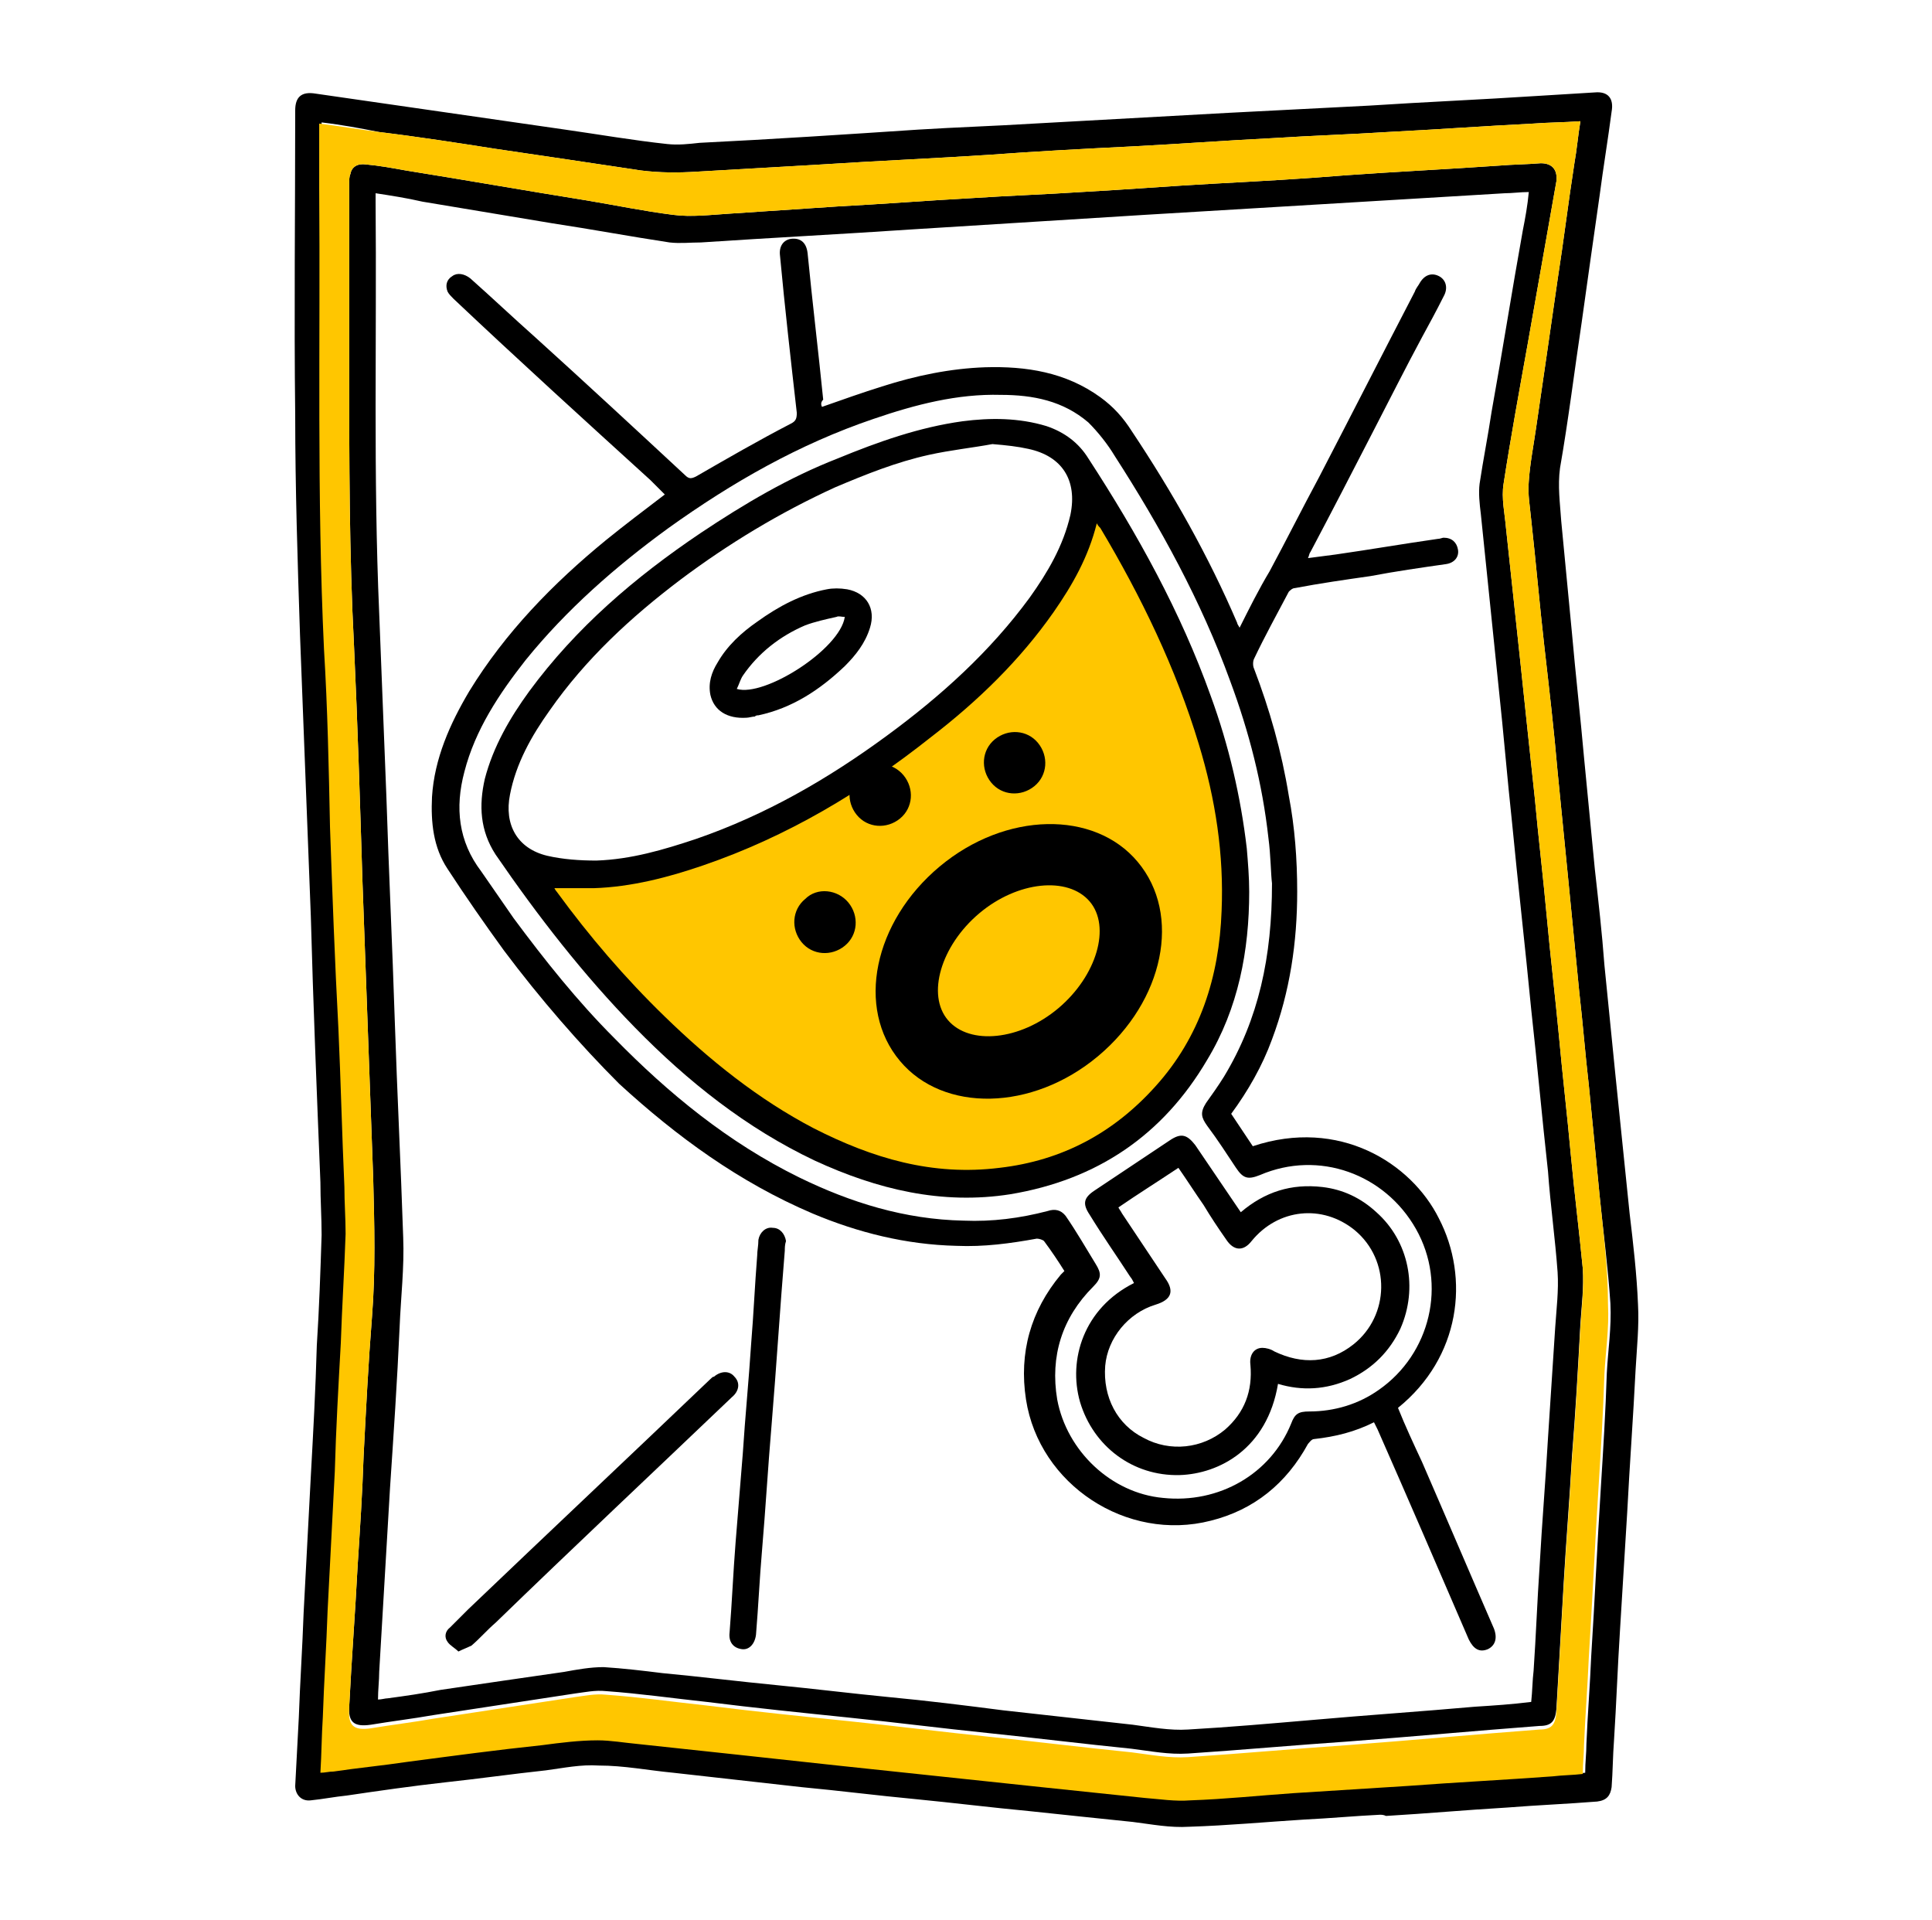 <svg xmlns="http://www.w3.org/2000/svg" xmlns:xlink="http://www.w3.org/1999/xlink" x="0px" y="0px" viewBox="0 0 161 160" style="enable-background:new 0 0 161 160;" xml:space="preserve"><style type="text/css">	.st0{clip-path:url(#SVGID_2_);}	.st1{fill:#FFC600;}	.st2{fill:#F0BC5E;}</style><g id="Capa_1">	<g>		<defs>			<rect id="SVGID_1_" x="-936" y="67.2" width="160" height="160"></rect>		</defs>		<clipPath id="SVGID_2_">			<use xlink:href="#SVGID_1_" style="overflow:visible;"></use>		</clipPath>		<g class="st0">			<path class="st1" d="M-884.3,77.5v5.6c0,17.4-8.7,33.7-23.2,43.4c-3.8-6.3-6.2-13.3-7.3-20.6v0l1.1-2.8c4-10.1,10.6-18.9,19-25.7     c0.2,0,0.3,0,0.5,0L-884.3,77.5z"></path>			<path class="st1" d="M-843.5,106L-843.5,106c-1,7.3-3.5,14.3-7.3,20.6c-14.5-9.7-23.2-26-23.2-43.4v-5.6h9.9c0.2,0,0.3,0,0.5,0     c8.5,6.8,15,15.6,19,25.7L-843.5,106z"></path>			<path class="st1" d="M-910,149c6,2.9,10.1,9.1,10.1,16.2c0,10-8.1,18.1-18.1,18.1v-6.5C-917.9,167-915.1,157.3-910,149z"></path>			<path class="st1" d="M-840.5,180.8v20.6l-1.4,5.1c-6.5-0.7-11.5-6.2-11.5-12.8C-853.4,186.5-847.6,180.8-840.5,180.8z"></path>			<path class="st2" d="M-794.3,131.7c3,0,5.5,2.5,5.5,5.5c0,1.4-0.6,2.8-1.6,3.9l-1,1l1,1c1,1,1.6,2.4,1.6,3.9c0,3-2.5,5.5-5.5,5.5     c-1.4,0-2.8-0.6-3.9-1.6l-3.6-3.6h-15.5l-3.6,3.6c-1,1-2.4,1.6-3.9,1.6c-3,0-5.5-2.5-5.5-5.5c0-1.4,0.6-2.8,1.6-3.9l1-1l-1-1     c-1-1-1.6-2.4-1.6-3.9c0-3,2.5-5.5,5.5-5.5c1.4,0,2.8,0.6,3.9,1.6l3.6,3.6h15.5l3.6-3.6C-797.2,132.3-795.8,131.7-794.3,131.7z"></path>			<path class="st1" d="M-822.4,185.9V173c-12.4-5.2-20.6-17.4-20.6-30.9c0-18.5,15.1-33.6,33.6-33.6c18.5,0,33.6,15.1,33.6,33.6     c0,17.7-13.6,32.2-31.1,33.4L-822.4,185.9z"></path>			<path d="M-861.1,100.8h5.2v5.2h-5.2V100.8z"></path>			<path d="M-902.4,100.8h5.2v5.2h-5.2V100.8z"></path>			<path d="M-781.2,200.7c-0.5-2.6-3.7-4.2-10.9-5.5c-11.2-2-28.8-2-40,0c-2.4,0.4-4.3,0.9-5.8,1.4v-19.8c0-13.9-5.1-27-14.4-37.2     c2.4-3.5,3.9-7.8,4.1-12.4c2.4-4.2,4.3-8.6,5.6-13.2c1.2,1.3,2.9,2.2,4.7,2.2c2.6,0,5-1.7,6-4.2l9.1-24.9     c0.3-0.9,0.5-1.9,0.5-2.9c0-3.5-2.1-6.7-5.4-8l-20.5-8.2c-4.1-1.6-8.9-0.6-12,2.5l-4.5,4.5l-28.8,0l-4.5-4.5     c-3.1-3.1-7.9-4.1-12-2.5l-20.5,8.2c-3.3,1.3-5.4,4.5-5.4,8c0,1,0.2,2,0.5,2.9l9.1,24.9c0.9,2.5,3.3,4.2,5.9,4.2     c1.9,0,3.6-0.8,4.7-2.2c1.3,4.6,3.1,9,5.6,13.2c0.1,4.6,1.6,8.8,4.1,12.4c-9.3,10.2-14.4,23.3-14.4,37.2v26.5     c0,2.6-1.4,4.9-3.7,6c-4.1,2-6.6,6.1-6.6,10.7v2c0,2.8,2.3,5.2,5.2,5.2h28.4c4.3,0,7.7-3.5,7.7-7.7v-2.6h20.6v2.6     c0,4.3,3.5,7.7,7.7,7.7h85.2v-7.7L-781.2,200.7z M-812.1,198.8c10.8,0,19.9,1.3,24,2.6c-4.1,1.3-13.2,2.6-24,2.6     s-19.9-1.3-24-2.6C-831.9,200.1-822.8,198.8-812.1,198.8z M-856.6,74.1c1.7-1.7,4.2-2.2,6.4-1.3l20.5,8.2     c1.3,0.5,2.2,1.8,2.2,3.2c0,0.4-0.1,0.8-0.2,1.2l-9.1,24.9c-0.3,0.9-1.8,0.9-2.2,0l-3.2-8.1c-3.8-9.6-9.9-18.1-17.6-24.9     L-856.6,74.1z M-921.5,110.3l-9.1-24.9c-0.1-0.4-0.2-0.8-0.2-1.2c0-1.4,0.9-2.7,2.2-3.2l20.5-8.2c0.7-0.3,1.4-0.4,2.2-0.4     c1.6,0,3.1,0.6,4.2,1.7l3.3,3.3c-7.7,6.8-13.8,15.3-17.6,24.9l-3.2,8.1C-919.7,111.2-921.2,111.2-921.5,110.3z M-912.1,106.2     l0.8-2.1c3.7-9.4,9.8-17.6,17.6-24l29.1,0c7.8,6.4,13.8,14.7,17.6,24l0.8,2.1c-1,6.7-3.3,13.1-6.8,19l-0.4,0.6v0.7     c0,7.3-4.4,13.6-10.6,16.5c0.2-0.7,0.3-1.5,0.3-2.3v-1.3h-5.2v1.3c0,2.1-1.7,3.9-3.9,3.9c-2.1,0-3.9-1.7-3.9-3.9v-6.9     c1.4-0.4,2.6-1.1,3.6-2.2l2.3-2.3c1.2-1.2,1.8-2.7,1.8-4.4c0-3.4-2.8-6.2-6.2-6.2h-8.2c-3.4,0-6.2,2.8-6.2,6.2     c0,1.7,0.6,3.2,1.8,4.4l2.3,2.3c1,1,2.3,1.7,3.6,2.2v6.9c0,2.1-1.7,3.9-3.9,3.9c-2.1,0-3.9-1.7-3.9-3.9v-1.3h-5.2v1.3     c0,0.8,0.1,1.5,0.3,2.3c-6.3-2.8-10.6-9.1-10.6-16.5v-0.7l-0.4-0.6C-908.9,119.4-911.1,113-912.1,106.2z M-881.8,128.1l-2.3-2.3     c-0.2-0.2-0.3-0.5-0.3-0.8c0-0.6,0.5-1.1,1.1-1.1h8.2c0.6,0,1.1,0.5,1.1,1.1c0,0.3-0.1,0.6-0.3,0.8l-2.3,2.3     C-877.9,129.4-880.4,129.4-881.8,128.1z M-874.6,149.8l-1,4.8c-0.3,1.7-1.9,3-3.6,3s-3.3-1.3-3.6-3l-0.9-4.8H-874.6L-874.6,149.8     z M-889.5,211.7v-23.2c0-5.7,4.6-10.3,10.3-10.3c5.7,0,10.3,4.6,10.3,10.3v23.2L-889.5,211.7L-889.5,211.7z M-863.7,219.5v-31     c0-8.5-6.9-15.5-15.5-15.5s-15.5,6.9-15.5,15.5v31c0,1.4-1.2,2.6-2.6,2.6h-28.4v-2c0-2.6,1.4-4.9,3.7-6c4.1-2,6.6-6.1,6.6-10.7     v-26.5c0-12.4,4.5-24.1,12.6-33.3c3.7,3.4,8.4,5.6,13.6,6.1l1.2,5.9c0.8,4.1,4.5,7.1,8.7,7.1c4.2,0,7.9-3,8.7-7.1l1.2-5.9     c5.2-0.5,10-2.7,13.6-6.1c8.1,9.2,12.6,20.9,12.6,33.3V201l-5.1,17.7l-0.1,3.3h-12.9C-862.5,222.1-863.7,220.9-863.7,219.5z      M-781.1,222.1H-843v-2.2l4-14c1.7,0.7,4,1.3,7,1.8c5.6,1,12.9,1.6,20,1.6c7.1,0,14.4-0.6,20-1.6c3-0.5,5.3-1.1,7-1.8l4,14V222.1     z"></path>			<path d="M-814.6,214.3h5.2v5.2h-5.2V214.3z"></path>			<path d="M-825,214.3h5.2v5.2h-5.2V214.3z"></path>			<path d="M-804.3,214.3h5.2v5.2h-5.2V214.3z"></path>			<path d="M-832.7,137.2c0,1.8,0.6,3.5,1.6,4.8c-1.1,1.4-1.6,3.1-1.6,4.8c0,4.4,3.6,8.1,8.1,8.1c2.2,0,4.2-0.8,5.7-2.4l2.8-2.8     h13.3l2.8,2.8c1.5,1.5,3.5,2.4,5.7,2.4c4.4,0,8.1-3.6,8.1-8.1c0-1.8-0.6-3.5-1.6-4.8c1.1-1.4,1.6-3.1,1.6-4.8     c0-4.4-3.6-8.1-8.1-8.1c-2.2,0-4.2,0.8-5.7,2.4l-2.8,2.8h-13.3l-2.8-2.8c-1.5-1.5-3.5-2.4-5.7-2.4     C-829.1,129.1-832.7,132.8-832.7,137.2z M-818.3,139.5h17.6l4.3-4.3c0.5-0.5,1.3-0.8,2-0.8c1.6,0,2.9,1.3,2.9,2.9     c0,0.8-0.3,1.5-0.8,2l-2.8,2.8l2.8,2.8c0.5,0.5,0.8,1.3,0.8,2c0,1.6-1.3,2.9-2.9,2.9c-0.8,0-1.5-0.3-2-0.8l-4.3-4.3h-17.6     l-4.3,4.3c-0.5,0.5-1.3,0.8-2,0.8c-1.6,0-2.9-1.3-2.9-2.9c0-0.8,0.3-1.5,0.8-2l2.8-2.8l-2.8-2.8c-0.5-0.5-0.8-1.3-0.8-2     c0-1.6,1.3-2.9,2.9-2.9c0.8,0,1.5,0.3,2,0.8L-818.3,139.5z"></path>		</g>	</g>	<g>		<path d="M115,151.2c-2.1,0.1-4.2,0.3-6.3,0.4c-3.2,0.2-6.4,0.5-9.6,0.6c-1.6,0.1-3.1-0.2-4.7-0.4c-2.9-0.3-5.8-0.6-8.6-0.9    c-3.2-0.3-6.4-0.7-9.5-1c-3.2-0.3-6.3-0.7-9.5-1c-3.6-0.4-7.1-0.8-10.7-1.2c-2.1-0.2-4.1-0.6-6.2-0.6c-1.5-0.1-2.9,0.2-4.4,0.4    c-2.8,0.3-5.6,0.7-8.4,1c-2.7,0.3-5.5,0.7-8.2,1.1c-1,0.1-2,0.3-3,0.4c-0.8,0.1-1.3-0.5-1.3-1.2c0.1-1.9,0.2-3.8,0.3-5.7    c0.1-2.9,0.3-5.8,0.4-8.7c0.2-3.8,0.4-7.6,0.6-11.4c0.2-3.6,0.4-7.3,0.5-10.9c0.2-3.1,0.3-6.1,0.4-9.2c0-1.5-0.1-2.9-0.1-4.4    c-0.3-7.4-0.6-14.8-0.8-22.2c-0.3-7.8-0.6-15.6-0.9-23.4c-0.2-6.1-0.4-12.2-0.4-18.3c-0.1-8.5,0-16.9,0-25.4    c0-1.1,0.5-1.6,1.7-1.4c3.5,0.5,6.9,1,10.4,1.5c3.5,0.5,6.9,1,10.4,1.5c2.8,0.4,5.7,0.9,8.5,1.2c0.9,0.1,1.8,0,2.7-0.1    c6.1-0.3,12.2-0.7,18.2-1.1c3.2-0.2,6.4-0.3,9.6-0.5c5.4-0.3,10.8-0.6,16.3-0.9c3.9-0.2,7.8-0.4,11.7-0.6    c4.6-0.3,9.3-0.5,13.9-0.8c1.6-0.1,3.3-0.2,4.9-0.3c1.1-0.1,1.6,0.5,1.4,1.6c-0.3,2.3-0.7,4.7-1,7c-0.5,3.5-1,7-1.5,10.6    c-0.6,4-1.1,8.1-1.8,12.1c-0.2,1.5,0,2.9,0.1,4.4c0.3,3.1,0.6,6.2,0.9,9.4c0.3,3.4,0.7,6.9,1,10.3c0.3,3.1,0.6,6.2,0.9,9.3    c0.3,2.7,0.6,5.3,0.8,8c0.3,3,0.6,6,0.9,9c0.4,3.9,0.8,7.8,1.2,11.7c0.3,2.5,0.6,5.1,0.7,7.6c0.1,1.8-0.1,3.6-0.2,5.4    c-0.2,4-0.5,8-0.7,11.9c-0.2,3.3-0.4,6.5-0.6,9.8c-0.2,3.1-0.3,6.1-0.5,9.2c-0.1,1.3-0.1,2.6-0.2,3.9c-0.1,0.7-0.4,1.1-1.2,1.2    c-2.5,0.2-5,0.3-7.5,0.5c-3.4,0.2-6.7,0.5-10.1,0.7C115.3,151.2,115.1,151.2,115,151.2z M26.8,10.2c0,1.9,0,3.6,0,5.4    c0.1,12.8-0.2,25.6,0.4,38.4c0.3,4.9,0.4,9.9,0.5,14.8c0.2,5.6,0.4,11.2,0.7,16.8c0.2,4.4,0.3,8.8,0.5,13.2c0,1.3,0.1,2.6,0.1,3.9    c-0.1,3-0.3,6.1-0.4,9.1c-0.2,3.6-0.4,7.1-0.5,10.7c-0.2,3.9-0.4,7.7-0.6,11.6c-0.1,3-0.3,5.9-0.4,8.9c-0.1,1.5-0.1,3-0.2,4.6    c0.4,0,0.7-0.1,1.1-0.1c2-0.3,4.1-0.5,6.1-0.8c3.8-0.5,7.5-1,11.3-1.4c1.5-0.2,3.1-0.4,4.6-0.4c1.1,0,2.2,0.2,3.3,0.3    c2.8,0.3,5.6,0.6,8.4,0.9c2.8,0.3,5.5,0.6,8.3,0.9c2.8,0.3,5.7,0.6,8.5,0.9c2.8,0.3,5.7,0.6,8.5,0.9c2.9,0.3,5.7,0.6,8.6,0.9    c1.3,0.1,2.5,0.3,3.8,0.2c2.9-0.1,5.7-0.4,8.6-0.6c3.2-0.2,6.3-0.4,9.5-0.6c4-0.3,8-0.5,12.1-0.8c0.8-0.1,1.7-0.1,2.5-0.2    c0-0.9,0.1-1.6,0.1-2.4c0.1-2.4,0.3-4.9,0.4-7.3c0.3-4.7,0.5-9.3,0.8-14c0.2-3.2,0.4-6.4,0.5-9.6c0.1-1.9,0.4-3.8,0.3-5.8    c-0.2-3-0.6-6-0.9-9c-0.3-3.1-0.6-6.2-0.9-9.2c-0.3-2.6-0.5-5.2-0.8-7.8c-0.3-3.1-0.6-6.1-0.9-9.2c-0.3-3-0.6-6.1-0.9-9.1    c-0.3-3.5-0.7-6.9-1.1-10.4c-0.4-3.5-0.7-7-1.1-10.6c-0.1-1.1-0.3-2.1-0.2-3.2c0.1-1.5,0.4-3,0.6-4.4c0.6-4.1,1.2-8.2,1.8-12.4    c0.5-3.2,0.9-6.5,1.4-9.7c0.2-1.1,0.3-2.3,0.5-3.5c-1.4,0.1-2.7,0.1-4,0.2c-4,0.2-8.1,0.5-12.1,0.7c-3.1,0.2-6.3,0.3-9.4,0.5    c-4,0.2-8,0.5-11.9,0.7c-4,0.2-7.9,0.4-11.9,0.7c-4.6,0.3-9.3,0.5-13.9,0.8c-3.5,0.2-6.9,0.4-10.4,0.6c-1.6,0.1-3.1,0.1-4.7-0.1    c-4-0.6-8-1.2-12.1-1.8c-3.2-0.5-6.4-1-9.7-1.4C30.1,10.7,28.5,10.4,26.8,10.2z"></path>		<path d="M29.1,142.2c0.2-4,0.5-7.8,0.7-11.7c0.2-3.1,0.4-6.1,0.5-9.2c0.2-3.9,0.4-7.8,0.7-11.6c0.3-3.8,0.2-7.7,0.1-11.5    c-0.3-8.3-0.6-16.6-0.9-24.9c-0.2-6.5-0.4-13-0.7-19.5c-0.4-7.7-0.4-15.4-0.4-23.1c0-5.1,0-10.2,0-15.4c0-0.3,0-0.6,0.1-0.8    c0.1-0.6,0.6-0.9,1.3-0.8c1.1,0.1,2.2,0.3,3.3,0.5c5,0.8,10.1,1.7,15.1,2.5c2.4,0.4,4.8,0.9,7.2,1.2c1.5,0.2,3.1,0,4.7-0.1    c3-0.2,6-0.4,9-0.6c3.8-0.2,7.6-0.5,11.3-0.7c3-0.2,6-0.3,9-0.5c3.7-0.2,7.4-0.5,11.1-0.7c3.7-0.2,7.4-0.4,11-0.7    c4.2-0.3,8.4-0.5,12.7-0.8c1.2-0.1,2.3-0.1,3.5-0.2c1,0,1.4,0.6,1.3,1.5c-0.8,4.5-1.6,9.1-2.4,13.6c-0.7,3.9-1.4,7.7-2,11.6    c-0.2,1.2,0.1,2.5,0.2,3.7c0.4,3.7,0.8,7.5,1.2,11.2c0.4,3.8,0.8,7.6,1.2,11.3c0.3,3.3,0.7,6.6,1,9.9c0.3,3.3,0.7,6.6,1,9.8    c0.3,3.3,0.7,6.7,1,10c0.3,3.2,0.7,6.4,1,9.5c0.1,1.5-0.1,3.1-0.2,4.6c-0.2,3.7-0.4,7.3-0.7,11c-0.2,3.6-0.5,7.2-0.7,10.7    c-0.2,3.5-0.4,6.9-0.6,10.4c-0.1,1-0.4,1.4-1.4,1.4c-5.3,0.4-10.7,0.9-16,1.3c-4.4,0.3-8.8,0.7-13.3,1c-1.6,0.1-3.1-0.2-4.7-0.4    c-4-0.4-8-0.9-11.9-1.3c-3.9-0.4-7.8-0.9-11.7-1.3c-3.9-0.4-7.8-0.8-11.8-1.3c-2.8-0.3-5.6-0.7-8.4-0.9c-0.9-0.1-1.8,0.1-2.6,0.2    c-3.9,0.6-7.9,1.2-11.8,1.8c-1.7,0.3-3.4,0.5-5.2,0.8c-1.4,0.2-1.9-0.2-1.8-1.6C29.1,142.3,29.1,142.1,29.1,142.2z M31.3,16.1    c0,0.3,0,0.5,0,0.7c0.1,11.4-0.2,22.8,0.3,34.3c0.2,5.1,0.4,10.2,0.6,15.3c0.2,6.2,0.5,12.5,0.7,18.7c0.2,6,0.5,12,0.7,18    c0.1,2.5-0.2,5-0.3,7.5c-0.2,4.5-0.5,8.9-0.8,13.4c-0.3,5.1-0.6,10.2-0.9,15.3c0,0.7-0.1,1.5-0.1,2.3c0.3,0,0.6-0.1,0.8-0.1    c1.5-0.2,2.9-0.4,4.4-0.7c3.4-0.5,6.8-1,10.3-1.5c1.1-0.2,2.2-0.4,3.3-0.4c1.6,0.1,3.3,0.3,4.9,0.5c3.2,0.3,6.4,0.7,9.5,1    c3.1,0.3,6.3,0.7,9.4,1c3.2,0.3,6.4,0.7,9.5,1.1c3.6,0.4,7.2,0.8,10.8,1.2c1.5,0.2,3.1,0.5,4.6,0.4c3.5-0.2,6.9-0.5,10.4-0.8    c4.5-0.4,9-0.7,13.5-1.1c1.6-0.1,3.1-0.2,4.7-0.4c0.1-0.9,0.1-1.8,0.2-2.6c0.2-2.9,0.3-5.8,0.5-8.7c0.2-3.6,0.5-7.2,0.7-10.7    c0.2-3.1,0.4-6.1,0.6-9.2c0.1-1.5,0.3-3.1,0.2-4.6c-0.2-2.8-0.6-5.6-0.8-8.4c-0.5-4.5-0.9-9-1.4-13.5c-0.5-5.2-1.1-10.4-1.6-15.6    c-0.4-3.7-0.7-7.4-1.1-11.1c-0.5-4.9-1-9.7-1.5-14.6c-0.1-0.8-0.2-1.7-0.1-2.5c0.3-2,0.7-4,1-6c0.9-5,1.7-10.1,2.6-15.1    c0.2-1,0.4-2.1,0.5-3.2c-0.7,0-1.4,0.1-2,0.1c-5,0.3-10,0.6-15,0.9c-5,0.3-10,0.6-15,0.9c-6.4,0.4-12.8,0.8-19.2,1.2    c-5.9,0.4-11.8,0.7-17.8,1.1c-0.9,0-1.7,0.1-2.6,0c-3.3-0.5-6.5-1.1-9.8-1.6c-3.6-0.6-7.2-1.2-10.8-1.8    C33.9,16.5,32.6,16.3,31.3,16.1z"></path>		<path d="M68.5,33.9c1.7-0.6,3.4-1.2,5-1.7c2.8-0.9,5.7-1.5,8.6-1.6c3.4-0.1,6.7,0.4,9.6,2.5c1.1,0.8,1.9,1.7,2.6,2.8    c3.4,5.1,6.4,10.4,8.8,16c0,0.1,0.1,0.2,0.2,0.4c0.8-1.6,1.6-3.2,2.5-4.7c1.4-2.6,2.7-5.2,4.1-7.8c2.7-5.2,5.3-10.3,8-15.5    c0.1-0.3,0.3-0.5,0.4-0.7c0.4-0.7,1-0.9,1.6-0.6c0.6,0.3,0.8,1,0.4,1.7c-0.6,1.2-1.2,2.3-1.8,3.4c-1.4,2.6-2.7,5.2-4.1,7.9    c-1.7,3.3-3.4,6.6-5.2,10c-0.1,0.1-0.1,0.3-0.2,0.5c0.8-0.1,1.5-0.2,2.3-0.3c2.8-0.4,5.7-0.9,8.5-1.3c0.2,0,0.4-0.1,0.5-0.1    c0.7,0,1.1,0.4,1.2,1c0.1,0.6-0.3,1.1-1,1.2c-2.1,0.3-4.2,0.6-6.3,1c-2.1,0.3-4.2,0.6-6.3,1c-0.2,0-0.4,0.2-0.5,0.3    c-1,1.9-2,3.7-2.9,5.6c-0.1,0.2-0.1,0.6,0,0.8c1.3,3.4,2.3,6.9,2.9,10.6c0.5,2.6,0.7,5.3,0.7,8c0,4.2-0.6,8.3-2.1,12.3    c-0.8,2.2-2,4.3-3.4,6.2c0.6,0.9,1.2,1.8,1.8,2.7c7.2-2.4,13.2,1.4,15.5,6c2.6,5,1.8,11.6-3.4,15.8c0.6,1.5,1.3,3,2,4.5    c2,4.6,4,9.3,6,13.9c0.3,0.8,0.1,1.4-0.5,1.7c-0.7,0.3-1.2,0-1.6-0.8c-2.5-5.8-5-11.6-7.6-17.5c-0.1-0.2-0.2-0.4-0.3-0.6    c-1.6,0.8-3.2,1.2-5,1.4c-0.2,0-0.4,0.3-0.5,0.4c-1.8,3.3-4.5,5.5-8.1,6.4c-7,1.8-14.3-3-15.4-10.1c-0.6-3.9,0.4-7.4,2.9-10.4    c0.1-0.1,0.2-0.2,0.3-0.3c-0.5-0.8-1.1-1.7-1.7-2.5c-0.1-0.1-0.4-0.2-0.6-0.2c-2.2,0.4-4.4,0.7-6.7,0.6c-4.2-0.1-8.2-1.1-12-2.7    c-6.1-2.6-11.3-6.4-16.1-10.8C48.3,87,45,83.2,42,79.2c-1.6-2.2-3.2-4.5-4.7-6.8c-1.2-1.8-1.4-3.9-1.3-6c0.2-3.2,1.5-6.1,3.1-8.8    c3-4.9,7-9,11.4-12.6c1.6-1.3,3.2-2.5,4.9-3.8c-0.4-0.4-0.8-0.8-1.2-1.2c-5.5-5-11-10-16.4-15.1c-0.2-0.2-0.4-0.4-0.5-0.6    c-0.2-0.5-0.1-1,0.4-1.3c0.4-0.3,1-0.2,1.5,0.2c1.8,1.6,3.6,3.3,5.4,4.9c4.2,3.8,8.3,7.6,12.5,11.5c0.3,0.3,0.5,0.3,0.9,0.1    c2.6-1.5,5.2-3,7.9-4.4c0.4-0.2,0.5-0.4,0.5-0.9c-0.5-4.4-1-8.8-1.4-13.1c-0.1-0.8,0.3-1.3,0.9-1.4c0.8-0.1,1.3,0.3,1.4,1.2    c0.4,4.1,0.9,8.2,1.3,12.2C68.4,33.5,68.4,33.7,68.5,33.9z M106,73.6c-0.1-0.8-0.1-2.3-0.3-3.8c-0.5-4.5-1.6-8.8-3.2-13.1    c-2.4-6.6-5.8-12.8-9.6-18.7c-0.6-1-1.4-2-2.2-2.8c-2.1-1.8-4.6-2.3-7.3-2.3c-3.6-0.1-7.1,0.8-10.6,2c-6.2,2.1-11.8,5.3-17.1,9.1    c-4.4,3.2-8.5,6.8-11.9,11c-2.2,2.8-4.2,5.8-5.1,9.3c-0.8,3-0.5,5.8,1.4,8.3c0.9,1.3,1.8,2.6,2.7,3.9c2.6,3.5,5.3,6.9,8.4,10    c4.5,4.6,9.5,8.7,15.4,11.6c4.3,2.1,8.8,3.5,13.7,3.6c2.4,0.1,4.7-0.2,7-0.8c0.6-0.2,1.1-0.1,1.5,0.4c0.9,1.3,1.7,2.7,2.5,4    c0.5,0.8,0.5,1.2-0.2,1.9c-2.6,2.6-3.6,5.8-3,9.4c0.8,4.3,4.5,7.8,8.8,8.2c4.7,0.5,9-2,10.7-6.2c0.3-0.8,0.6-1,1.5-1    c2.1,0,4.1-0.6,5.8-1.8c4.3-3,5.7-8.8,3.1-13.4c-2.6-4.6-8.1-6.6-13-4.5c-1,0.4-1.4,0.3-2-0.6c-0.8-1.2-1.5-2.3-2.4-3.5    c-0.5-0.7-0.6-1.1-0.1-1.9c0.5-0.7,1-1.4,1.5-2.2C104.9,84.9,106,79.7,106,73.6z"></path>		<path d="M65.4,104.2c-0.4,4.8-0.7,9.7-1.1,14.5c-0.3,3.5-0.5,7-0.8,10.5c-0.2,2.3-0.3,4.6-0.5,7c-0.1,0.8-0.6,1.3-1.2,1.2    c-0.7-0.1-1.1-0.6-1-1.4c0.2-2.5,0.3-5,0.5-7.5c0.2-2.5,0.4-5,0.6-7.4c0.2-3.1,0.5-6.1,0.7-9.2c0.2-2.4,0.3-4.8,0.5-7.3    c0-0.4,0.1-0.8,0.1-1.3c0.1-0.6,0.6-1.1,1.2-1c0.6,0,1,0.5,1.1,1.1C65.4,103.7,65.4,104,65.4,104.2    C65.4,104.2,65.4,104.2,65.4,104.2z"></path>		<path d="M38.2,137.6c-0.3-0.3-0.7-0.5-0.9-0.8c-0.3-0.4-0.2-0.9,0.2-1.2c0.5-0.5,1-1,1.5-1.5c6.7-6.4,13.5-12.8,20.2-19.2    c0.1-0.1,0.2-0.2,0.3-0.2c0.6-0.5,1.3-0.5,1.7,0c0.5,0.5,0.4,1.2-0.2,1.7c-6.6,6.3-13.2,12.5-19.7,18.8c-0.7,0.6-1.3,1.3-2,1.9    C38.9,137.3,38.6,137.4,38.2,137.6z"></path>		<path d="M104.1,74.3c0,4.9-0.9,9.7-3.5,14c-3.7,6.3-9.2,10-16.4,11.2c-5.7,0.9-11.1-0.4-16.3-2.8c-5.7-2.7-10.6-6.6-15-11.1    c-4.3-4.4-8.1-9.3-11.6-14.4c-1.3-2-1.4-4.1-0.9-6.3c0.7-2.7,2.1-5.1,3.7-7.3c3.9-5.3,8.8-9.5,14.3-13.2c3.6-2.4,7.3-4.6,11.4-6.2    c3.4-1.4,6.8-2.6,10.4-3.1c2.3-0.3,4.7-0.3,7,0.4c1.5,0.5,2.7,1.4,3.5,2.7c4.1,6.3,7.7,12.8,10.2,19.8c1.5,4.1,2.5,8.4,3,12.7    C104,71.9,104.1,73.1,104.1,74.3z M82.7,37c-1.6,0.3-3.5,0.5-5.3,0.9c-2.7,0.6-5.2,1.6-7.8,2.7c-4.6,2.1-8.9,4.7-12.9,7.7    c-4.1,3.1-7.9,6.6-10.9,10.9c-1.5,2.1-2.8,4.4-3.3,7c-0.5,2.5,0.6,4.5,3.1,5.1c1.3,0.3,2.7,0.4,4.1,0.4c2.9-0.1,5.6-0.9,8.3-1.8    c5.8-2,11-5,15.9-8.6c4.5-3.3,8.6-7,11.9-11.5c1.5-2.1,2.8-4.3,3.4-6.9c0.6-2.9-0.7-4.9-3.5-5.5C84.8,37.2,83.9,37.1,82.7,37z"></path>		<path d="M106.5,115.3c-0.9,5.4-4.9,7.5-8.2,7.6c-3.9,0.1-7.2-2.4-8.3-6.1c-1-3.5,0.3-7.8,4.5-9.9c-0.1-0.2-0.2-0.4-0.3-0.5    c-1.1-1.7-2.3-3.4-3.4-5.2c-0.6-0.9-0.5-1.4,0.4-2c2.1-1.4,4.2-2.8,6.3-4.2c0.9-0.6,1.4-0.5,2.1,0.4c1.3,1.9,2.5,3.7,3.8,5.6    c2-1.7,4.2-2.4,6.8-2.1c1.7,0.2,3.2,0.9,4.5,2.1c2.7,2.4,3.5,6.3,2,9.7c-0.9,1.9-2.3,3.3-4.2,4.2    C110.5,115.8,108.5,115.9,106.5,115.3z M93.2,100.6c0.1,0.2,0.2,0.3,0.3,0.5c1.2,1.8,2.4,3.6,3.6,5.4c0.8,1.1,0.5,1.8-0.8,2.2    c-2.3,0.7-4,2.8-4.2,5.1c-0.2,2.6,1,4.9,3.2,6c2.2,1.2,4.9,0.9,6.8-0.7c1.6-1.4,2.3-3.2,2.1-5.4c-0.1-0.8,0.3-1.4,1-1.4    c0.3,0,0.7,0.1,1,0.3c2.3,1.1,4.6,1,6.6-0.6c3-2.4,3.1-7,0.1-9.5c-2.7-2.2-6.4-1.8-8.6,0.9c-0.7,0.9-1.5,0.8-2.1-0.1    c-0.7-1-1.3-1.9-1.9-2.9c-0.7-1-1.4-2.1-2.1-3.1C96.4,98.5,94.8,99.5,93.2,100.6z"></path>		<path d="M62.2,59.8c-1.6,0.1-2.7-0.6-3-1.9c-0.2-1,0.1-1.9,0.6-2.7c0.8-1.4,2-2.5,3.3-3.4c1.8-1.3,3.7-2.3,5.8-2.7    c0.5-0.1,1.1-0.1,1.7,0c1.6,0.3,2.4,1.6,1.9,3.2c-0.4,1.3-1.2,2.3-2.1,3.2c-2.1,2-4.4,3.5-7.2,4.1c-0.1,0-0.2,0-0.3,0.1    C62.7,59.7,62.4,59.8,62.2,59.8z M70.4,51.4c-0.3,0-0.5-0.1-0.7,0c-0.9,0.2-1.8,0.4-2.6,0.7c-2.1,0.9-3.9,2.3-5.2,4.2    c-0.2,0.3-0.3,0.7-0.5,1.1C63.7,58.1,70,54.1,70.4,51.4z"></path>	</g>	<path class="st1" d="M46.2,74c0,0,0.1,0.2,0.2,0.3c2.7,3.7,5.7,7.2,9,10.4c3.7,3.6,7.8,6.9,12.4,9.3c4.9,2.5,9.9,4,15.5,3.3   c5.2-0.6,9.5-2.9,13-6.8c3.7-4.1,5.3-9.1,5.5-14.6c0.2-4.7-0.5-9.3-1.9-13.9C98,55.7,95.1,49.7,91.7,44c-0.1-0.1-0.2-0.2-0.3-0.4   c-0.7,2.8-2,5.1-3.6,7.4c-2.8,4-6.3,7.4-10.2,10.4c-5.8,4.6-12,8.3-19,10.7c-2.9,1-6,1.8-9.1,1.9C48.5,74,47.3,74,46.2,74z"></path>	<path d="M91.5,88c-5.5,4.6-12.9,4.7-16.5,0.4c-3.7-4.4-2.2-11.6,3.3-16.2c5.5-4.6,12.9-4.7,16.5-0.4C98.5,76.2,97,83.4,91.5,88z    M81.6,76.1c-3.2,2.7-4.4,6.8-2.6,8.9c1.8,2.1,6,1.7,9.2-1s4.4-6.8,2.6-8.9C89,73,84.8,73.4,81.6,76.1z"></path>	<path d="M75.3,64.6c0.9,1.1,0.8,2.7-0.3,3.6c-1.1,0.9-2.7,0.8-3.6-0.3c-0.9-1.1-0.8-2.7,0.3-3.6C72.7,63.3,74.4,63.5,75.3,64.6z"></path>	<path d="M70.7,75.2c0.9,1.1,0.8,2.7-0.3,3.6c-1.1,0.9-2.7,0.8-3.6-0.3s-0.8-2.7,0.3-3.6C68.1,73.9,69.8,74.1,70.7,75.2z"></path>	<path d="M86.5,61.9c0.9,1.1,0.8,2.7-0.3,3.6c-1.1,0.9-2.7,0.8-3.6-0.3c-0.9-1.1-0.8-2.7,0.3-3.6C84,60.7,85.6,60.8,86.5,61.9z"></path></g><g id="Capa_2"></g><g id="Capa_3">	<g>		<path class="st1" d="M133.3,99.6c-0.3-3.1-0.6-6.2-0.9-9.2c-0.3-2.6-0.5-5.2-0.8-7.8c-0.3-3.1-0.6-6.1-0.9-9.2    c-0.3-3-0.6-6.1-0.9-9.1c-0.3-3.5-0.7-6.9-1.1-10.4c-0.4-3.5-0.7-7-1.1-10.6c-0.1-1.1-0.3-2.1-0.2-3.2c0.1-1.5,0.4-3,0.6-4.4    c0.6-4.1,1.2-8.2,1.8-12.4c0.5-3.2,0.9-6.5,1.4-9.7c0.2-1.1,0.3-2.3,0.5-3.5c-1.4,0.1-2.7,0.1-4,0.2c-4,0.2-8.1,0.5-12.1,0.7    c-3.1,0.2-6.3,0.3-9.4,0.5c-4,0.2-8,0.5-11.9,0.7c-4,0.2-7.9,0.4-11.9,0.7c-4.6,0.3-9.3,0.5-13.9,0.8c-3.5,0.2-6.9,0.4-10.4,0.6    c-1.6,0.1-3.1,0.1-4.7-0.1c-4-0.6-8-1.2-12.1-1.8c-3.2-0.5-6.4-1-9.7-1.4c-1.6-0.2-3.3-0.5-5-0.7c0,1.9,0,3.6,0,5.4    c0.1,12.8-0.2,25.6,0.4,38.4c0.3,4.9,0.4,9.9,0.5,14.8c0.2,5.6,0.4,11.2,0.7,16.8c0.2,4.4,0.3,8.8,0.5,13.2c0,1.3,0.1,2.6,0.1,3.9    c-0.1,3-0.3,6.1-0.4,9.1c-0.2,3.6-0.4,7.1-0.5,10.7c-0.2,3.9-0.4,7.7-0.6,11.6c-0.1,3-0.3,5.9-0.4,8.9c-0.1,1.5-0.1,3-0.2,4.6    c0.4,0,0.7-0.1,1.1-0.1c2-0.3,4.1-0.5,6.1-0.8c3.8-0.5,7.5-1,11.3-1.4c1.5-0.2,3.1-0.4,4.6-0.4c1.1,0,2.2,0.2,3.3,0.3    c2.8,0.3,5.6,0.6,8.4,0.9c2.8,0.3,5.5,0.6,8.3,0.9c2.8,0.3,5.7,0.6,8.5,0.9c2.8,0.3,5.7,0.6,8.5,0.9c2.9,0.3,5.7,0.6,8.6,0.9    c1.3,0.1,2.5,0.3,3.8,0.2c2.9-0.1,5.7-0.4,8.6-0.6c3.2-0.2,6.3-0.4,9.5-0.6c4-0.3,8-0.5,12.1-0.8c0.8-0.1,1.7-0.1,2.5-0.2    c0-0.9,0.1-1.6,0.1-2.4c0.1-2.4,0.3-4.9,0.4-7.3c0.3-4.7,0.5-9.3,0.8-14c0.2-3.2,0.4-6.4,0.5-9.6c0.1-1.9,0.4-3.8,0.3-5.8    C134,105.6,133.6,102.6,133.3,99.6z M131.7,110.6c-0.2,3.7-0.4,7.3-0.7,11c-0.2,3.6-0.5,7.2-0.7,10.7c-0.2,3.5-0.4,6.9-0.6,10.4    c-0.1,1-0.4,1.4-1.4,1.4c-5.3,0.4-10.7,0.9-16,1.3c-4.4,0.3-8.8,0.7-13.3,1c-1.6,0.1-3.1-0.2-4.7-0.4c-4-0.4-8-0.9-11.9-1.3    c-3.9-0.4-7.8-0.9-11.7-1.3c-3.9-0.4-7.8-0.8-11.8-1.3c-2.8-0.3-5.6-0.7-8.4-0.9c-0.9-0.1-1.8,0.1-2.6,0.2    c-3.9,0.6-7.9,1.2-11.8,1.8c-1.7,0.3-3.4,0.5-5.2,0.8c-1.4,0.2-1.9-0.2-1.8-1.6c0-0.1,0-0.2,0-0.2c0.2-4,0.5-7.8,0.7-11.7    c0.2-3.1,0.4-6.1,0.5-9.2c0.2-3.9,0.4-7.8,0.7-11.6c0.3-3.8,0.2-7.7,0.1-11.5c-0.3-8.3-0.6-16.6-0.9-24.9    c-0.2-6.5-0.4-13-0.7-19.5c-0.4-7.7-0.4-15.4-0.4-23.1c0-5.1,0-10.2,0-15.4c0-0.3,0-0.6,0.1-0.8c0.1-0.6,0.6-0.9,1.3-0.8    c1.1,0.1,2.2,0.3,3.3,0.5c5,0.8,10.1,1.7,15.1,2.5c2.4,0.4,4.8,0.9,7.2,1.2c1.5,0.2,3.1,0,4.7-0.1c3-0.2,6-0.4,9-0.6    c3.8-0.2,7.6-0.5,11.3-0.7c3-0.2,6-0.3,9-0.5c3.7-0.2,7.4-0.5,11.1-0.7c3.7-0.2,7.4-0.4,11-0.7c4.2-0.3,8.4-0.5,12.7-0.8    c1.2-0.1,2.3-0.1,3.5-0.2c1,0,1.4,0.6,1.3,1.5c-0.8,4.5-1.6,9.1-2.4,13.6c-0.7,3.9-1.4,7.7-2,11.6c-0.2,1.2,0.1,2.5,0.2,3.7    c0.4,3.7,0.8,7.5,1.2,11.2c0.4,3.8,0.8,7.6,1.2,11.3c0.3,3.3,0.7,6.6,1,9.9c0.3,3.3,0.7,6.6,1,9.8c0.3,3.3,0.7,6.7,1,10    c0.3,3.2,0.7,6.4,1,9.5C132,107.5,131.8,109,131.7,110.6z"></path>	</g></g></svg>